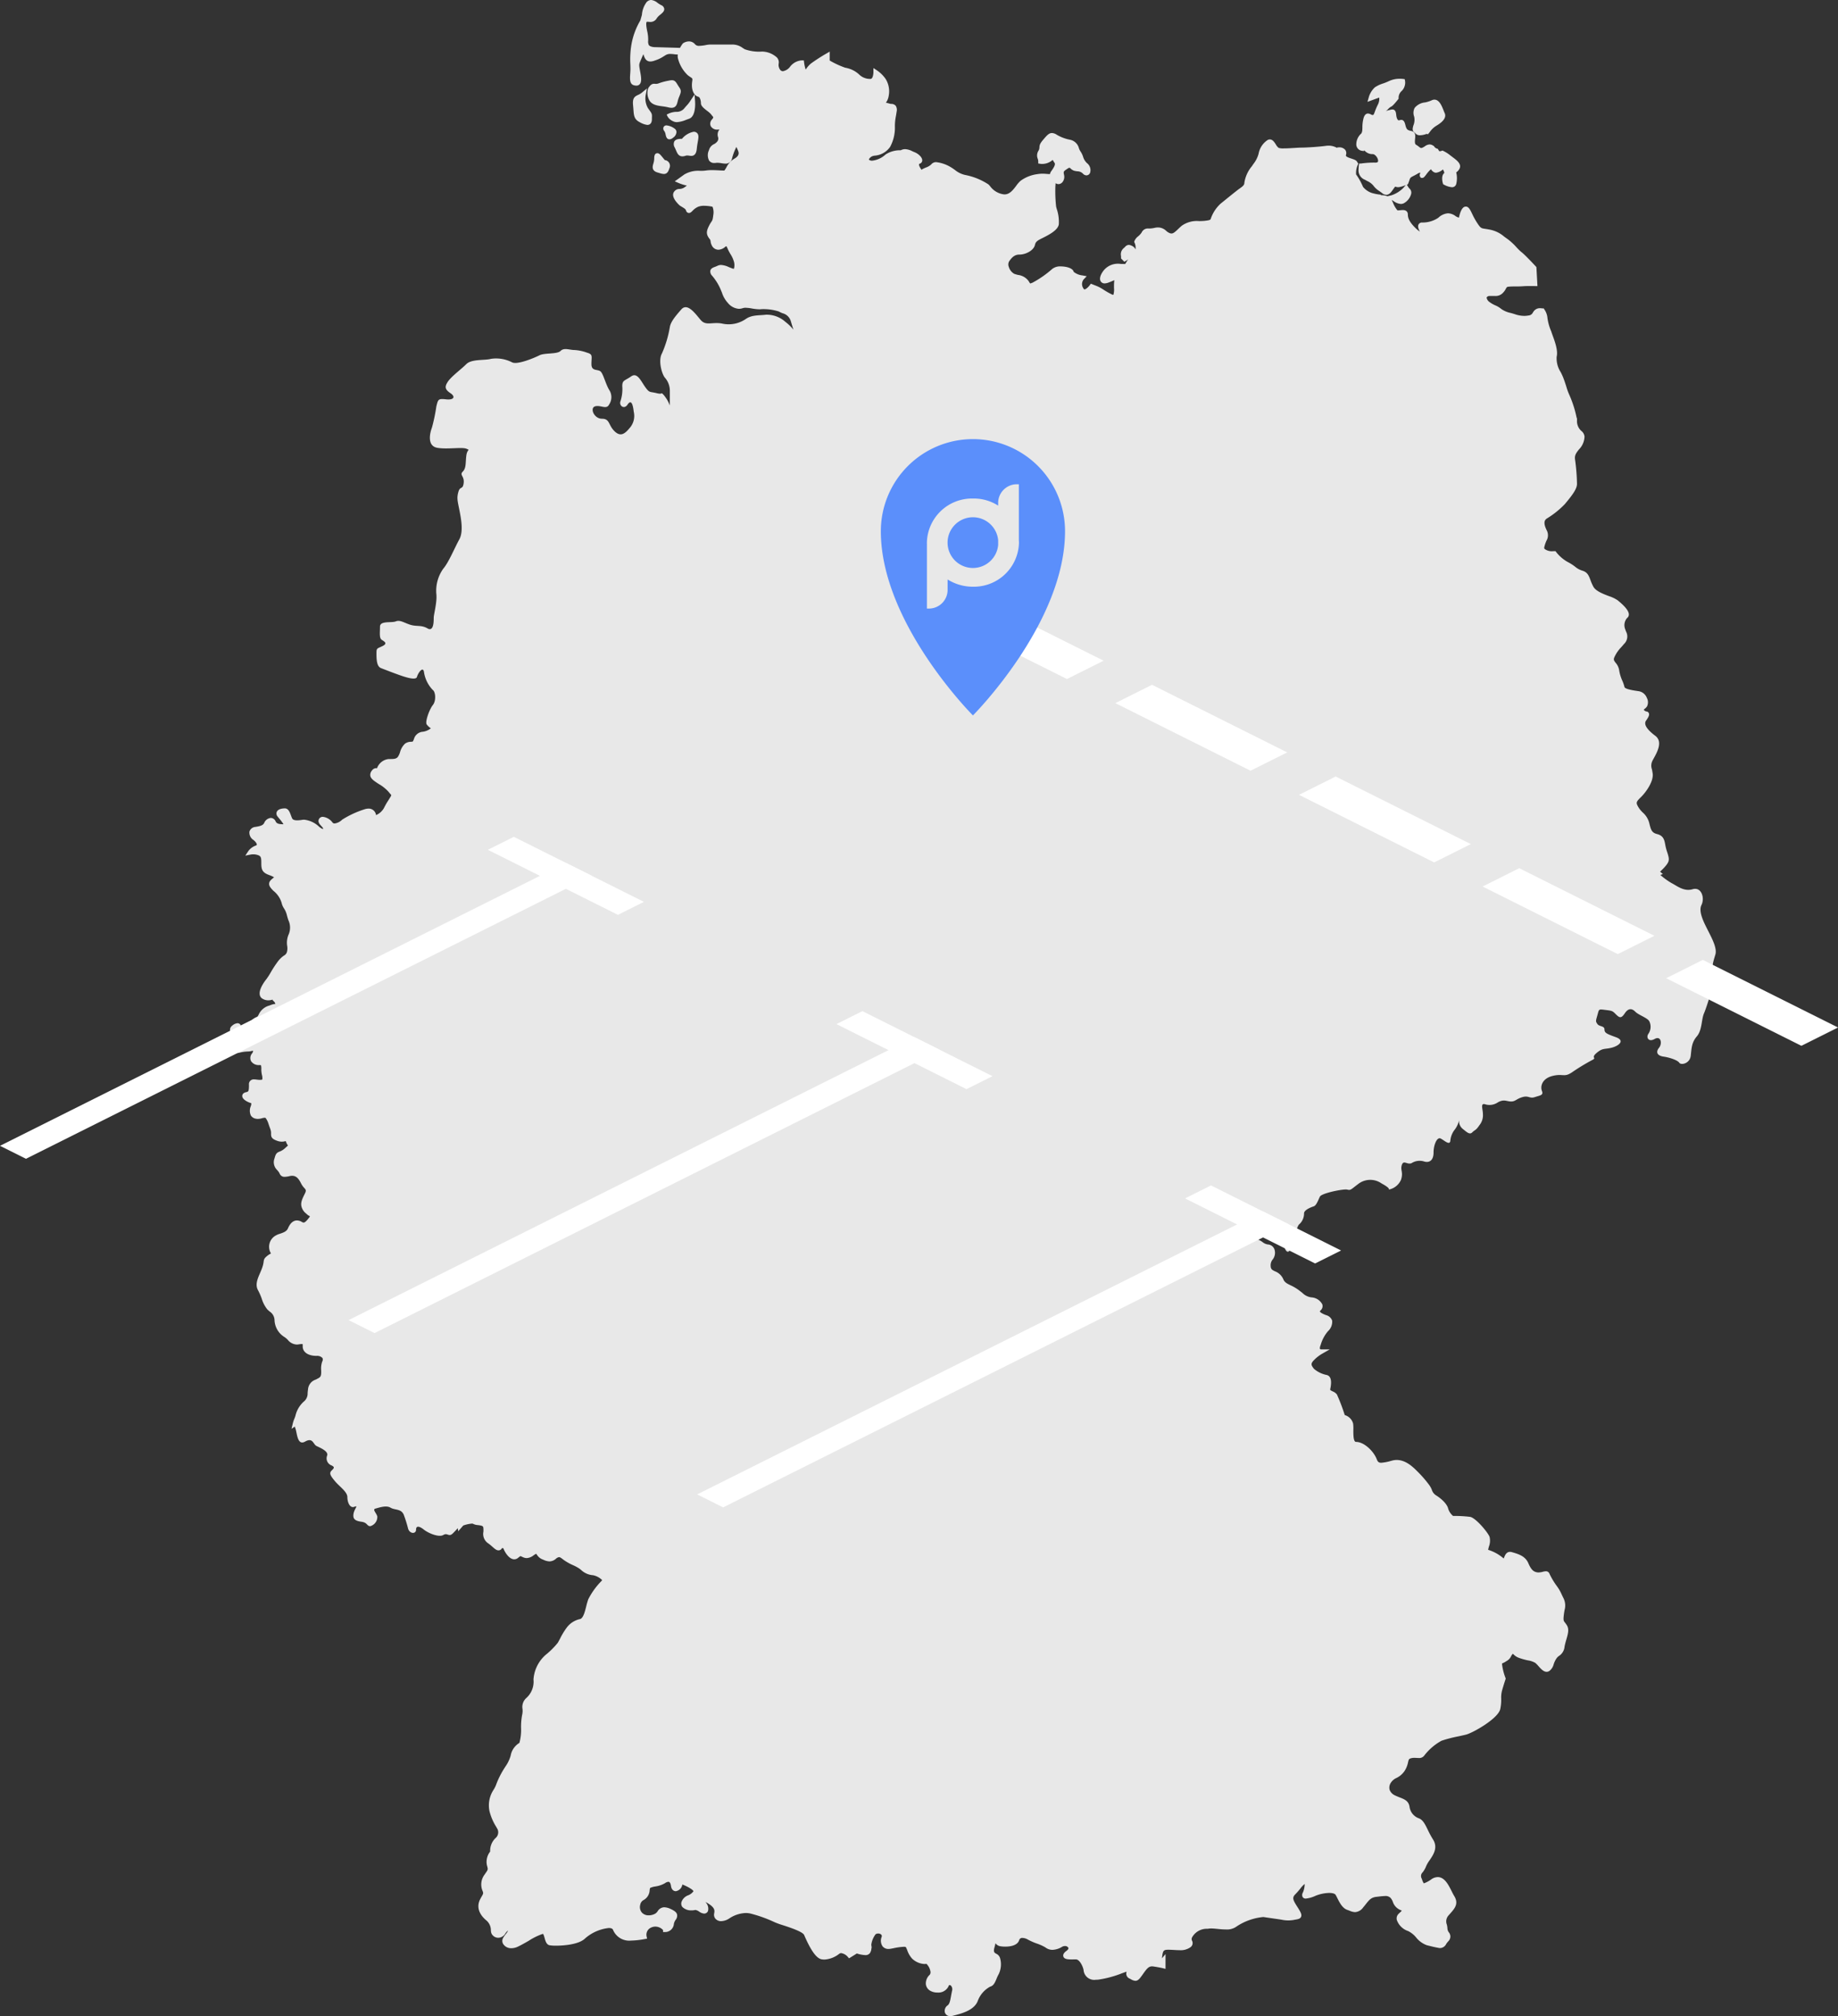 <svg xmlns="http://www.w3.org/2000/svg" width="348.321" height="382.066" viewBox="0 0 348.321 382.066">
  <rect x="0" y="0" width="348.321" height="382.066" fill="#333333" stroke="none"/>
  <g id="Gruppe_1511" data-name="Gruppe 1511" transform="translate(-939 -3914.246)">
    <g id="Gruppe_1101" data-name="Gruppe 1101" transform="translate(982.58 3914.246)">
      <path id="Pfad_311" data-name="Pfad 311" d="M328.1,103.624c-.375-.628-.582-.974-1.148-.974a3.63,3.63,0,0,0-.658.094,10.957,10.957,0,0,0-1.89.514,1.348,1.348,0,0,1-.451.083c-.067,0-.126-.006-.178-.01-.068,0-.129-.01-.188-.01-.469,0-.752.288-1.084.784l-.026.039-.018.044a2.845,2.845,0,0,0,.182,2.2c.464.926,1.51,1.071,2.521,1.211a10.6,10.6,0,0,1,1.11.194,2.531,2.531,0,0,0,.608.087c.859,0,1.027-.67,1.162-1.208a5.227,5.227,0,0,1,.255-.808c.445-1.042.448-1.272.026-1.9C328.263,103.876,328.188,103.766,328.1,103.624Z" transform="translate(-243.199 -87.449)" fill="#e8e8e8"/>
      <path id="Pfad_312" data-name="Pfad 312" d="M333.53,107.041l-.73,1.1a6,6,0,0,1-.7.935c-.129.141-.3.333-.608.7a1.871,1.871,0,0,1-1.457.563,3.83,3.83,0,0,0-1.4.325l-.4.2.2.4a2.258,2.258,0,0,0,1.036.867,1.585,1.585,0,0,0,.717.159,5.385,5.385,0,0,0,1.747-.441c.181-.066.365-.133.548-.2,1.271-.423,1.174-2.818,1.142-3.295Z" transform="translate(-245.479 -89.145)" fill="#e8e8e8"/>
      <path id="Pfad_313" data-name="Pfad 313" d="M558.964,114.894a.81.81,0,0,1,.167.152,1.057,1.057,0,0,0,.875.352,3.7,3.7,0,0,0,1.225-.26l.27.066.178-.22.157-.193a4.164,4.164,0,0,1,1.3-1.224c1.386-.829,1.894-1.643,1.507-2.419-.061-.123-.126-.292-.2-.481-.337-.851-.8-2.018-1.725-2.018a1.151,1.151,0,0,0-.514.128,6,6,0,0,1-1.256.4,2.873,2.873,0,0,0-1.981,1.048,2.07,2.07,0,0,0-.08,1.661,2.827,2.827,0,0,1-.166,1.683C558.538,114.227,558.53,114.574,558.964,114.894Z" transform="translate(-334.462 -89.766)" fill="#e8e8e8"/>
      <path id="Pfad_314" data-name="Pfad 314" d="M326.232,126.492c-.131-.156-.25-.3-.355-.431-.489-.6-.712-.872-1.056-.872-.6,0-.6.743-.6,1.061a3.256,3.256,0,0,1-.16.9c-.153.541-.384,1.359.819,1.7l.311.09a3.231,3.231,0,0,0,.865.185c.69,0,.9-.643,1.042-1.07a1.091,1.091,0,0,0-.865-1.564Z" transform="translate(-243.822 -96.155)" fill="#e8e8e8"/>
      <path id="Pfad_315" data-name="Pfad 315" d="M320.487,105.189l-.967.8a3.049,3.049,0,0,1-.733.439c-.649.3-1.064.6-.929,1.954.03.3.049.568.068.806.079,1.12.132,1.861,1.178,2.387a3.763,3.763,0,0,0,1.46.529c.26,0,.862-.106.862-1.095,0-.163,0-.289.008-.392.023-.62-.055-.727-.557-1.421l-.2-.282a3.687,3.687,0,0,1-.425-2.493Z" transform="translate(-241.465 -88.43)" fill="#e8e8e8"/>
      <path id="Pfad_316" data-name="Pfad 316" d="M330.855,122.088c.239.56.487,1.139,1.215,1.139a1.869,1.869,0,0,0,.587-.11,1.021,1.021,0,0,1,.331-.052,2.62,2.62,0,0,1,.381.037,2.617,2.617,0,0,0,.379.038c.911,0,1.008-.985,1.05-1.406.045-.452.115-.855.177-1.21.137-.78.227-1.3-.08-1.663a.873.873,0,0,0-.706-.29,3.819,3.819,0,0,0-2.206,1.337c-.593,0-1.172.049-1.446.491a1.216,1.216,0,0,0,.079,1.156C330.709,121.747,330.786,121.926,330.855,122.088Z" transform="translate(-246.324 -93.599)" fill="#e8e8e8"/>
      <path id="Pfad_317" data-name="Pfad 317" d="M329.7,117.852a.816.816,0,0,0-.345-.635,3.129,3.129,0,0,0-1.528-.615.6.6,0,0,0-.571.317.718.718,0,0,0,.152.774,1.787,1.787,0,0,1,.239.667c.072.328.193.88.731.88a1.077,1.077,0,0,0,.67-.3A1.39,1.39,0,0,0,329.7,117.852Z" transform="translate(-245.081 -92.838)" fill="#e8e8e8"/>
      <path id="Pfad_318" data-name="Pfad 318" d="M473.6,254.405c-.663-1.337-2-3.674-1.331-5.012s0-3.5-1.671-3-3.007-.67-4.009-1.169a13.506,13.506,0,0,1-2.115-1.539l.481-.161-.525-.466a9.767,9.767,0,0,0,1.184-1.24c.633-.837.59-1.182.065-2.747a8.921,8.921,0,0,1-.271-1.121c-.164-.875-.32-1.7-1.547-2.009-1.037-.26-1.176-.828-1.481-2.07l-.027-.107a3.947,3.947,0,0,0-1.2-1.9,5.068,5.068,0,0,1-.854-1.052c-.5-.875-.4-.978.595-1.967.932-.931,2.335-2.945,2.13-4.384-.042-.3-.094-.555-.141-.788a2.044,2.044,0,0,1,.1-1.622c.066-.137.157-.3.254-.473.651-1.185,1.744-3.168.279-4.261-1.639-1.232-2.225-2.2-1.737-2.886.531-.749.663-1.124.5-1.435a.526.526,0,0,0-.477-.284h-.014c-.154-.056-.394-.184-.45-.351l0-.012c.03-.027.076-.061.111-.09a2.113,2.113,0,0,0,.505-.511,1.779,1.779,0,0,0-.027-1.6,2.01,2.01,0,0,0-1.438-1.262c-.141-.024-.3-.048-.477-.074-.616-.09-2.251-.333-2.331-.742a6.911,6.911,0,0,0-.408-1.188,7.628,7.628,0,0,1-.592-1.951,2.809,2.809,0,0,0-.674-1.446c-.33-.429-.465-.608-.2-1.137a6.53,6.53,0,0,1,1.208-1.763c.168-.184.355-.393.57-.655a1.955,1.955,0,0,0,.39-2.374c-.043-.119-.094-.248-.139-.391a2.06,2.06,0,0,1,.343-2.172.811.811,0,0,0,.333-.654c.016-.819-1.165-1.933-2.16-2.724a6.6,6.6,0,0,0-1.623-.767c-1.1-.421-2.476-.945-2.938-1.775a8.859,8.859,0,0,1-.567-1.291c-.3-.792-.547-1.475-1.536-1.758a3.91,3.91,0,0,1-1.364-.749,8.61,8.61,0,0,0-1.4-.891,7.326,7.326,0,0,1-2.179-1.872l-.145-.192-.241.015c-.007,0-.084,0-.2,0a2.33,2.33,0,0,1-1.607-.417.406.406,0,0,1-.058-.38,6.4,6.4,0,0,1,.4-1.185,2,2,0,0,0,.064-1.95c-.747-1.5-.383-2,.017-2.265a16.74,16.74,0,0,0,3.441-2.766c.089-.111.194-.239.308-.377,1.032-1.255,1.959-2.459,1.959-3.411a38.468,38.468,0,0,0-.341-4.413c-.134-.81-.053-1.189.74-2.146a3.616,3.616,0,0,0,1.025-2.408,1.537,1.537,0,0,0-.591-1.064,2.478,2.478,0,0,1-.833-1.989v-.447h-.055a20.949,20.949,0,0,0-1.356-4.31,11.041,11.041,0,0,1-.608-1.65c-.221-.686-.45-1.4-.688-1.949-.107-.252-.239-.516-.373-.791a4.79,4.79,0,0,1-.774-2.932c.292-1.156-.344-2.891-.765-4.04-.109-.3-.2-.553-.236-.686l-.009-.037-.016-.034a9.652,9.652,0,0,1-.716-2.525,3.322,3.322,0,0,0-.579-1.624l-.132-.214h-.281l-.012,0a2.264,2.264,0,0,0-.4-.039,1.437,1.437,0,0,0-1.25.659l-.1.145a.992.992,0,0,1-.87.581,4.014,4.014,0,0,1-.775.075,5.567,5.567,0,0,1-1.75-.312c-.266-.088-.538-.166-.808-.241a4.76,4.76,0,0,1-1.793-.756,4.69,4.69,0,0,0-1.162-.7,5.266,5.266,0,0,1-1.111-.649,1.21,1.21,0,0,1-.511-.854c.019-.018.037-.033.056-.049.239-.212.247-.22.926-.22l.331,0,.246,0a1.852,1.852,0,0,0,1.578-.636,2.753,2.753,0,0,0,.5-.706c.169-.311.209-.383.56-.414.439-.041.829-.041,1.243-.041s.9,0,1.5-.044c.331-.023.781-.036,1.342-.036.3,0,.6,0,.872.008l.481.009-.025-.481L441,128.657l-.009-.161-.11-.12c-.082-.089-2.041-2.206-2.733-2.724a9.526,9.526,0,0,1-.929-.905,11.4,11.4,0,0,0-1.761-1.614c-.229-.152-.431-.306-.627-.454a5.808,5.808,0,0,0-2.706-1.284c-.34-.068-.612-.109-.838-.143-.808-.122-.856-.128-1.552-1.168a13.747,13.747,0,0,1-.915-1.669c-.4-.832-.67-1.382-1.213-1.383a.693.693,0,0,0-.219.037c-.56.186-.892,1.164-1.079,2.054a1.948,1.948,0,0,1-.7-.332,2.467,2.467,0,0,0-1.378-.487,2.988,2.988,0,0,0-1.829.846,5.3,5.3,0,0,1-3.053.9.735.735,0,0,0-.673.334c-.233.38-.04.865.22,1.386a5.706,5.706,0,0,1-.9-.753c-1.2-1.2-1.369-1.922-1.369-2.522,0-.189-.069-.807-.959-.807-.15,0-.318.016-.485.033-.136.014-.271.028-.393.028a.478.478,0,0,1-.141-.013,5,5,0,0,1-.84-1.443c-.085-.188-.165-.361-.237-.5l-.011-.02c.125.068.248.146.373.224a2.647,2.647,0,0,0,1.359.536,1.287,1.287,0,0,0,.582-.138,2.856,2.856,0,0,0,1.387-1.8,1.04,1.04,0,0,0-.268-.925,1.907,1.907,0,0,1-.286-.339l-.272-.447.029-.012.179-.075.069-.181.028-.077.02-.057c.073-.184.124-.338.168-.472.134-.408.158-.482.781-.794.316-.157.536-.283.708-.382a1.247,1.247,0,0,1,.578-.233c-.028.08-.057.171-.082.273a.614.614,0,0,0,.068.547l.134.171.231.006c.274,0,.405-.171.753-.627a5.792,5.792,0,0,1,.852-.969.438.438,0,0,1,.058-.04c.023.028.048.063.069.09a1.3,1.3,0,0,0,.632.52.837.837,0,0,0,.266.042,2.357,2.357,0,0,0,1.29-.62,2.068,2.068,0,0,1,.282.658c-.661.517-.359,1.716-.288,1.957l.05.177.161.091a3.789,3.789,0,0,0,1.483.482.8.8,0,0,0,.839-.6,4.617,4.617,0,0,0,0-2.212l0,0a1.8,1.8,0,0,0,.625-.7c.44-.88-.5-1.58-1.328-2.2-.157-.118-.315-.236-.463-.354a6.719,6.719,0,0,0-1.268-.8l-.164-.08-.172.058a1.164,1.164,0,0,1-.349.073c-.076,0-.1,0-.28-.3l-.1-.158-.18-.047a1,1,0,0,1-.507-.412l-.06-.079-.087-.047c-.053-.029-.088-.047-.128-.072a1.157,1.157,0,0,0-.589-.171,1.626,1.626,0,0,0-.906.357,2.562,2.562,0,0,1-.5.274.508.508,0,0,1-.178.039c-.124,0-.242-.087-.455-.253a4.006,4.006,0,0,0-.489-.339c-.293-.166-.286-.522-.2-1.353l0-.048c.088-.88-.26-1.134-.81-1.245a2.138,2.138,0,0,1-.247-.061c-.379-.128-.589-.2-.791-1.019-.114-.452-.255-1.01-.792-1.01a.971.971,0,0,0-.278.049.681.681,0,0,1-.2.037c-.18,0-.407-.355-.472-1.014-.043-.416-.107-1.043-.733-1.043a1.846,1.846,0,0,0-.459.083c-.078.02-.169.043-.272.068a1.479,1.479,0,0,0-.536.2,5.339,5.339,0,0,0,.478-.439,2.124,2.124,0,0,1,.491-.413c.133-.055.4-.164,1.38-1.411l.1-.124,0-.159a1.724,1.724,0,0,1,.6-1.327,2.229,2.229,0,0,0,.621-1.909l-.064-.316-.32-.04a5.247,5.247,0,0,0-.59-.03,4.632,4.632,0,0,0-2,.406,10.878,10.878,0,0,1-1.2.488,5.824,5.824,0,0,0-1.54.725,4.047,4.047,0,0,0-1.164,1.907l-.243.846.826-.3,1.4-.511a2.347,2.347,0,0,1-.284,1.39,12.184,12.184,0,0,0-.525,1.229l-.193.512-.124.138a.1.1,0,0,1-.093.043.905.905,0,0,1-.371-.126,1.187,1.187,0,0,0-.531-.162c-.6,0-.785.666-.866.951a6.735,6.735,0,0,0-.2,1.7l0,.066-.014.261a1.637,1.637,0,0,1-.172.783,2.76,2.76,0,0,0-.966,1.989,1.233,1.233,0,0,0,1.04,1.311l.4.054.029-.125.06.019c.011.007.071.064.115.1a1.961,1.961,0,0,0,1.474.584c.433,0,1.008.719,1.008,1.26,0,.131,0,.35-.509.35a16.969,16.969,0,0,0-2.713.166h-.368l-.071.409c-.034.374-.051.687-.051.957a1.9,1.9,0,0,0,1.253,1.729l.142.081.288.161a3.142,3.142,0,0,1,1.154.878,3.952,3.952,0,0,0,1.095,1c.171.12.362.254.585.427a1.2,1.2,0,0,0,.741.29c.578,0,.93-.5,1.272-.986.088-.126.18-.257.28-.386a2.35,2.35,0,0,1,.157-.185,1.29,1.29,0,0,0,.532.116,1.509,1.509,0,0,0,.182-.012,5.729,5.729,0,0,0,1.277-.392l-.272.315-.079.094-.067.082a5.654,5.654,0,0,1-2.274,1.442l-.767.188a3.507,3.507,0,0,0-1.272-.2v-.1a7.353,7.353,0,0,1-1.3-.219,3.584,3.584,0,0,1-2.07-1.261,12.209,12.209,0,0,0-1.312-2.354,3.784,3.784,0,0,1,.33-1.846l.081-.24-.163-.193c-.136-.4-.6-.549-1.127-.721-.868-.28-1.113-.439-1.043-.682a1.058,1.058,0,0,0-.132-.973,1.476,1.476,0,0,0-1.243-.476h-.223l-.071.093-.433-.19a3.149,3.149,0,0,0-1.2-.225,3.767,3.767,0,0,0-.533.039c-1.164.166-3.626.33-4.614.33-.306,0-.753.029-1.27.061-.648.04-1.382.087-1.995.087a2.923,2.923,0,0,1-1.046-.1,2.131,2.131,0,0,1-.531-.652c-.284-.443-.606-.946-1.145-.946a.863.863,0,0,0-.391.1,3.942,3.942,0,0,0-1.732,2.616,5.365,5.365,0,0,1-.956,1.9c-.1.143-.207.3-.325.474a6.392,6.392,0,0,0-1.408,3.09c0,.46-.295.692-.86,1.094-.1.071-.2.142-.3.217-.49.37-1.6,1.264-2.484,1.982l-.867.7a6.925,6.925,0,0,0-1.812,2.713l-.02.061c-.094.293-.112.346-1.114.47-.345.042-.717.05-1.112.059a4.95,4.95,0,0,0-3.3.878c-.265.227-.5.444-.7.643-.576.545-.894.827-1.248.827a.9.9,0,0,1-.287-.052,2.215,2.215,0,0,1-.713-.444,2.259,2.259,0,0,0-1.545-.647,3,3,0,0,0-.652.077,5.059,5.059,0,0,1-1.133.127,1.275,1.275,0,0,0-1.323.749,3.38,3.38,0,0,1-.66.724,2.159,2.159,0,0,0-.705.893l-.05.16.067.154a2.343,2.343,0,0,1,.183,1.283,1.327,1.327,0,0,0-.755-.714,1.155,1.155,0,0,0-.521-.146.962.962,0,0,0-.7.372c-.071.069-.156.154-.268.249a1.506,1.506,0,0,0-.508,1.444c.007.1.013.207.013.319v.185l.13.131.25.25.244.245.3-.173c.043-.026.222-.131.45-.283a2.784,2.784,0,0,0-.308.419l-.079.131a3.271,3.271,0,0,1-.212.33.063.063,0,0,0-.017,0h-.088c-.063,0-.136,0-.223-.006-.134,0-.3-.009-.5-.009a3.488,3.488,0,0,0-3.182,1.164c-.5.605-.943,1.464-.665,2.057a.836.836,0,0,0,.8.467,2.032,2.032,0,0,0,.7-.149,9.953,9.953,0,0,0,.959-.393.61.61,0,0,1,.164-.052V131a9.337,9.337,0,0,0-.06,1.022c0,.136,0,.274,0,.409a3.48,3.48,0,0,1-.119,1.329,1.093,1.093,0,0,1-.4-.137,15.4,15.4,0,0,1-1.466-.84,7.352,7.352,0,0,0-1.242-.678l-.837-.333-.322-.129-.205.281c-.247.336-.731.8-1,.8-.078,0-.158-.08-.237-.239a1.413,1.413,0,0,1,.085-1.657l.571-.6-.812-.153a3.171,3.171,0,0,1-1.648-.67c-.2-.819-1.684-1.036-2.438-1.036a2.412,2.412,0,0,0-1.652.493,19.451,19.451,0,0,1-3.689,2.574,4.125,4.125,0,0,1-.469.171,3.861,3.861,0,0,1-.3-.458,2.9,2.9,0,0,0-2-1.164,5.945,5.945,0,0,1-.738-.217,2.254,2.254,0,0,1-1.024-1.323,1.215,1.215,0,0,1,.059-1.019c.625-.937,1.178-1.3,1.969-1.3,1.213,0,2.729-.8,2.94-1.864.12-.588.558-.835,1.261-1.188l.174-.086c1.5-.741,2.909-1.565,3.079-2.58a7.693,7.693,0,0,0-.4-2.96c-.042-.15-.078-.284-.106-.395a26.907,26.907,0,0,1-.153-3.568c0-.169.015-.36.029-.557.009-.11.017-.221.023-.332a.928.928,0,0,0,.54.177,1,1,0,0,0,.776-.395,1.6,1.6,0,0,0,.293-1.315c-.14-.69-.14-.69.64-1.209a.847.847,0,0,1,.394-.182c.04,0,.1.056.207.15a1.612,1.612,0,0,0,.712.427,4.634,4.634,0,0,0,.582.1,1.457,1.457,0,0,1,1.048.452.93.93,0,0,0,.658.315.752.752,0,0,0,.7-.544,1.687,1.687,0,0,0-.594-1.772,2.623,2.623,0,0,1-.754-1.237,3.989,3.989,0,0,0-.507-1.021,2.388,2.388,0,0,1-.276-.578,2.179,2.179,0,0,0-1.64-1.59,7.84,7.84,0,0,1-2.552-.952,1.8,1.8,0,0,0-.917-.329c-.582,0-.962.448-1.655,1.259-.642.748-.7,1.062-.719,1.456a1.293,1.293,0,0,1-.177.634,1.65,1.65,0,0,0-.151,1.512,1.386,1.386,0,0,1,.1.527v.379l.374.063a2.345,2.345,0,0,0,.363.024,2.938,2.938,0,0,0,1.824-.617c.082-.066.145-.112.193-.144l.013.026a3.8,3.8,0,0,0,.327.538c.244.326-.263,1.052-.535,1.442-.056.078-.106.15-.148.215a1.062,1.062,0,0,0-.18.465c-.247,0-.468-.02-.684-.036-.24-.019-.475-.037-.735-.037a5.71,5.71,0,0,0-.939.079,6.922,6.922,0,0,0-3.214,1.262,5.346,5.346,0,0,0-.829.948c-.579.767-1.235,1.634-2.2,1.634-.051,0-.1,0-.156-.007a3.828,3.828,0,0,1-2.6-1.552c-.11-.125-.207-.236-.295-.323a12.239,12.239,0,0,0-4.424-1.8,4.622,4.622,0,0,1-1.964-.968c-.231-.163-.47-.332-.709-.476a6.856,6.856,0,0,0-2.766-.98,1.16,1.16,0,0,0-1,.43,2.757,2.757,0,0,1-1,.582,5.575,5.575,0,0,0-.852.427c-.027-.052-.059-.1-.092-.156-.429-.643-.365-.883-.356-.908s.018-.052.124-.087a.665.665,0,0,0,.479-.624c.017-.594-.742-1.269-1.455-1.554-.145-.057-.287-.122-.423-.184a3.3,3.3,0,0,0-1.356-.392,1.786,1.786,0,0,0-.845.212,4.942,4.942,0,0,0-2.869.795,4.475,4.475,0,0,1-2.55,1.176.97.97,0,0,1-.441-.088c-.054-.027-.177-.1-.17-.158a1.262,1.262,0,0,1,.892-.672l.2-.038a3.891,3.891,0,0,0,2.941-1.681,7.678,7.678,0,0,0,.894-3.9,9.641,9.641,0,0,1,.191-1.905c.044-.256.091-.536.141-.868a1.448,1.448,0,0,0-.179-1.1,1.1,1.1,0,0,0-.841-.349,1.286,1.286,0,0,1-.281-.041c-.2-.066-.474-.132-.732-.189a2.959,2.959,0,0,0,.53-1.324,4.434,4.434,0,0,0-.558-3.133,6.142,6.142,0,0,0-1.641-1.645l-.7-.464v.837c0,.012-.038,1.222-.553,1.222a2.937,2.937,0,0,1-2.189-.871,5.112,5.112,0,0,0-2.536-1.239l-.16-.045a16.968,16.968,0,0,1-2.85-1.331V87.664l-.673.393a32.929,32.929,0,0,0-2.894,1.874,4.9,4.9,0,0,0-.908,1.034c-.025.033-.05.069-.075.1a7.155,7.155,0,0,1-.3-1.347l-.05-.393h-.4a3.046,3.046,0,0,0-2.181,1.164,2.124,2.124,0,0,1-1.389.886.646.646,0,0,1-.566-.346,1.52,1.52,0,0,1-.233-1.08,1.35,1.35,0,0,0-.323-1.161,4.279,4.279,0,0,0-2.819-1.133,8.12,8.12,0,0,1-3.279-.436c-.131-.08-.251-.155-.363-.224a3.268,3.268,0,0,0-2.035-.673h-4.176a5.144,5.144,0,0,0-.8.1,7.163,7.163,0,0,1-1.213.148.986.986,0,0,1-.8-.252,1.5,1.5,0,0,0-1.2-.589,2.116,2.116,0,0,0-1.075.328l-.06.04-.045.058a6.179,6.179,0,0,0-.512.8l-4.8-.14c-.3,0-.959-.106-1.115-.419a1.43,1.43,0,0,1-.119-.74A6.968,6.968,0,0,0,272.522,84c-.412-1.835-.136-1.98-.133-1.982a.43.43,0,0,1,.123-.015,2.172,2.172,0,0,1,.233.017c.112.01.225.021.339.021a1.338,1.338,0,0,0,1.218-.718,3.11,3.11,0,0,1,.668-.671c.4-.336.783-.652.732-1.11a.92.92,0,0,0-.58-.69,5.429,5.429,0,0,1-.686-.429,2.274,2.274,0,0,0-1.222-.544,1.208,1.208,0,0,0-1,.627,4.491,4.491,0,0,0-.738,2.185l-.3,1.063a13.56,13.56,0,0,0-1.693,4.6,16.935,16.935,0,0,0-.2,3.732c.01.3.018.589.018.857,0,.286-.021.59-.042.886-.071.986-.142,2,.717,2.217a1.713,1.713,0,0,0,.438.064.829.829,0,0,0,.667-.292c.292-.351.323-.945.109-2.12l-.039-.212c-.252-1.379-.252-1.379.094-2.172l.085-.2.049-.115c.121-.28.259-.6.376-.84.017.046.032.093.047.139.174.522.415,1.237,1.276,1.237a2.408,2.408,0,0,0,.835-.18,6.614,6.614,0,0,0,1.642-.767c.112-.072.248-.159.435-.273a1.688,1.688,0,0,1,.893-.209,6.49,6.49,0,0,1,.735.058,5.6,5.6,0,0,0,.646.052h.018a1.866,1.866,0,0,0,.057.862,6.6,6.6,0,0,0,1.815,3.047c.207.165.385.282.535.38.393.258.393.258.306.878-.2,1.445.277,2.61,1.167,2.834.338.083.495.787.495,1.237,0,.512.555.948,1.2,1.451a4.678,4.678,0,0,1,.718.632,3.222,3.222,0,0,0,.246.317c.228.268.241.285-.058.66a1.145,1.145,0,0,0-.248,1.262,1.361,1.361,0,0,0,1.277.667,2.118,2.118,0,0,0,.383-.036c-.024.036-.053.076-.085.12a1.527,1.527,0,0,0-.2,1.3.9.9,0,0,1-.125.86,1.892,1.892,0,0,1-.636.514,1.745,1.745,0,0,0-.943,1.126,2.209,2.209,0,0,0,.023,1.985,1.151,1.151,0,0,0,.994.458,2.12,2.12,0,0,0,.306-.023,1.887,1.887,0,0,1,.275-.018,5.133,5.133,0,0,1,.778.081,4.675,4.675,0,0,0,.726.078,1.207,1.207,0,0,0,1.262-.962,10.519,10.519,0,0,1,.823-2.189,6.451,6.451,0,0,1,.333.732c.16.4.231.922-.649,1.45a3.834,3.834,0,0,0-1.566,1.673l-.09.151a3.523,3.523,0,0,1-.309.466l-.076,0c-.066,0-.142-.009-.233-.009-.125,0-.325-.012-.57-.025-.414-.023-.928-.05-1.447-.05a7.582,7.582,0,0,0-1.231.081,7.05,7.05,0,0,1-.987.052,5.174,5.174,0,0,0-3.039.69l-1.167.838-.645.462.729.312a8.24,8.24,0,0,0,1.57.493c-.09.069-.2.145-.32.234a1.751,1.751,0,0,1-1.059.4,1.226,1.226,0,0,0-1.041.529c-.71.952.762,2.339,1.063,2.607l.031.027.034.021.2.12c.682.409.848.517.943.807a.569.569,0,0,0,.546.444c.265,0,.438-.173.659-.393a3.323,3.323,0,0,1,1.07-.781,3.009,3.009,0,0,1,1.164-.187,8.184,8.184,0,0,1,1.561.174,2.8,2.8,0,0,1,.157,1.556c-.1.918-.183,1.035-.376,1.32a5.463,5.463,0,0,0-.414.7c-.535,1.07-.609,1.6.042,2.473a.821.821,0,0,1,.233.509,1.978,1.978,0,0,0,.226.759,1.393,1.393,0,0,0,1.25.838,2.062,2.062,0,0,0,1.266-.522.6.6,0,0,1,.252-.149,3.3,3.3,0,0,1,.25.5c.048.111.1.224.155.333.114.228.247.458.38.686a5.16,5.16,0,0,1,.587,1.227,2.458,2.458,0,0,1,.061,1.512c-.007.009-.013.017-.058.017a.732.732,0,0,1-.248-.057c-.246-.091-.462-.177-.656-.255a4.137,4.137,0,0,0-1.461-.408,1.638,1.638,0,0,0-.746.182,3.747,3.747,0,0,1-.406.167c-.365.135-.778.288-.894.7a1.134,1.134,0,0,0,.319.98,10.092,10.092,0,0,1,1.607,2.565c.1.244.193.465.276.669a5.277,5.277,0,0,0,1.155,1.978,2.94,2.94,0,0,0,2.043,1.07,2.412,2.412,0,0,0,.754-.128,1.691,1.691,0,0,1,.533-.071,7.564,7.564,0,0,1,1.187.136,8.88,8.88,0,0,0,1.4.153,3.454,3.454,0,0,0,.442-.027,9.589,9.589,0,0,1,3.244.437,5.46,5.46,0,0,0,.724.339,2.191,2.191,0,0,1,1.583,1.574c.182.609.339,1.115.469,1.529a9.292,9.292,0,0,0-1.542-1.49,5.269,5.269,0,0,0-3.675-1.335c-1.337.168-2.673,0-3.839.835a5.728,5.728,0,0,1-4.506.835c-1.839-.334-3.007.5-4.009-.67s-2.5-3.338-3.673-2-2,2.338-2.172,3.341a21.032,21.032,0,0,1-1.5,5.008c-.667,1.167-.167,3.507.5,4.509a3.781,3.781,0,0,1,1,2.672v2.671a6.9,6.9,0,0,0-1.168-2c-.667-.667,0,0-1.336-.334s-1.335,0-2.168-1.167-1.5-2.839-2.672-2.005-1.671.668-1.671,1.839a7.376,7.376,0,0,1-.334,2.837c-.336.835.665,1.671,1.335.668s1-.168,1.172,1.336a3.469,3.469,0,0,1-.839,3.172c-.833,1-1.668,1.671-2.836.5s-.837-2.332-2.34-2.332-2.338-2.008-1.333-2.34,2.168.67,2.667-.333a2.505,2.505,0,0,0,0-2.838c-.665-1.171-1-2.674-1.5-3.339s-1.836,0-1.836-1.5.331-1.835-.836-2.172a8.267,8.267,0,0,0-2.338-.5c-1,0-2-.5-2.671.168s-3.007.331-4.008.833-4.172,1.836-5.175,1.337a6.619,6.619,0,0,0-4.008-.669c-1.169.333-3.672,0-4.673,1s-2.842,2.337-3.508,3.339-.5,1.5.5,2.169.669,1.336-.833,1.169-1.5,0-1.839,1.336a33.145,33.145,0,0,1-.833,4.007c-.5,1.338-.834,3.507,1,3.838s4.674-.166,5.51.172.164,0,0,1.332,0,2.337-.67,3.007.335.835.169,2.171-.671.5-1,1.669-.165,1.669.167,3.339.835,4.174,0,5.678-2,4.34-3.007,5.508a7.174,7.174,0,0,0-1.336,4.843c.169,1.5-.5,3.841-.5,4.509s0,2.674-1.166,2-2.006-.331-3.173-.664-2-1.005-2.836-.672-3.008-.166-3.008,1-.166,2.171.335,2.5,1.166.669.166,1.17-1.168.334-1.168,1.334,0,2.505.833,2.841,3.007,1.166,4.009,1.5,2.671.833,2.837.167,1.169-2.17,1.337-.834a6.223,6.223,0,0,0,1.67,3.336c.5.334.665,2.008,0,2.841s-1.5,3.173-1.17,3.672a3.379,3.379,0,0,0,.788.745h0a3.131,3.131,0,0,1-1.517.647,1.879,1.879,0,0,0-1.687,1.392c-.046.115-.094.235-.153.355s-.076.132-.412.153a1.931,1.931,0,0,0-1.124.355,3.448,3.448,0,0,0-.943,1.617,3.24,3.24,0,0,1-.44.929c-.355.355-.666.369-1.691.369a2.61,2.61,0,0,0-2.232,1.751.811.811,0,0,0-.2-.024,1,1,0,0,0-.767.458,1.25,1.25,0,0,0-.306.972c.088.524.574.886,1.248,1.34l.346.228a7.56,7.56,0,0,1,1.885,1.506c.114.152.22.271.311.375a1.344,1.344,0,0,1,.182.227,1.067,1.067,0,0,1-.185.4c-.16.266-.286.465-.4.644a13.04,13.04,0,0,0-.787,1.385,3.133,3.133,0,0,1-1.514,1.363,1.4,1.4,0,0,0-1.41-1.235,2.587,2.587,0,0,0-.822.152,18.069,18.069,0,0,0-4.182,1.945,2.5,2.5,0,0,1-1.429.724.479.479,0,0,1-.408-.186,2.638,2.638,0,0,0-1.811-1.073.8.8,0,0,0-.8.54c-.162.491.189.872.473,1.178.16.174.38.411.35.528a.567.567,0,0,1-.023.076,2.522,2.522,0,0,1-.766-.484,4.816,4.816,0,0,0-2.8-1.293,2.351,2.351,0,0,0-.39.032,5.665,5.665,0,0,1-.906.088c-.522,0-.844-.116-.959-.345-.086-.174-.165-.387-.242-.594-.23-.622-.492-1.327-1.158-1.327-.282,0-1.223.044-1.51.621a.853.853,0,0,0,.149.932c.093.123.218.277.357.443a8.371,8.371,0,0,1,.756,1.013c-1.112-.009-1.328-.2-1.521-.587a1,1,0,0,0-.894-.613,1.515,1.515,0,0,0-1.246.945c-.227.454-.679.6-1.677.76a1.268,1.268,0,0,0-1.115.865,1.623,1.623,0,0,0,.743,1.6c.512.408.667.765.646.905-.01.074-.114.13-.2.164a3.037,3.037,0,0,0-1.377,1l-.6.9,1.062-.209a2.61,2.61,0,0,1,.433-.033,2.708,2.708,0,0,1,.985.176c.526.212.552.551.552,1.587,0,1.066.191,1.649,1.284,2.086l.278.108a4.768,4.768,0,0,1,.854.393.74.74,0,0,1-.079.069c-.465.374-.83.668-.856,1.132-.025.441.269.822.818,1.371a4.563,4.563,0,0,1,1.549,2.274,3.032,3.032,0,0,0,.449,1.05,4.115,4.115,0,0,1,.557,1.309c.075.3.166.592.256.879a3.333,3.333,0,0,1,.112,2.651,3.936,3.936,0,0,0-.316,2.284,2.761,2.761,0,0,1-.042,1.118,1.107,1.107,0,0,1-.546.683,4.943,4.943,0,0,0-1.221,1.192,20.723,20.723,0,0,0-1.3,1.993,11.948,11.948,0,0,1-.866,1.337c-.238.3-1.421,1.834-1.229,2.91a1.078,1.078,0,0,0,.512.756,2.131,2.131,0,0,0,1.105.311,2.649,2.649,0,0,0,.891-.167l-.115.082.37.374a.866.866,0,0,1,.191.4,2.93,2.93,0,0,0-.875.2l-.242.095a3.114,3.114,0,0,0-1.993,1.624c-.233.464-.28.484-.439.551a2.944,2.944,0,0,0-.776.47,5.138,5.138,0,0,0-1.315,1.892c-.091.195-.174.366-.247.488a1,1,0,0,1-.551-.7c0-.9-.561-.972-.734-.972a1.732,1.732,0,0,0-.982.447c-.66.492-.422,1.152-.249,1.634a3.044,3.044,0,0,1,.236,1.061c0,.245-.025.5-.048.741a1.9,1.9,0,0,0,.214,1.483.923.923,0,0,0,.717.286,2.116,2.116,0,0,0,.507-.07,7.294,7.294,0,0,1,1.556-.224,3.025,3.025,0,0,0,.818-.118.325.325,0,0,1,.109-.018.176.176,0,0,1,.087.017.948.948,0,0,1-.211.494,1.34,1.34,0,0,0-.19,1.442,1.72,1.72,0,0,0,1.563.757c.267,0,.327.04.329.043a2.941,2.941,0,0,1,.058.844,5.417,5.417,0,0,0,.125,1,1.977,1.977,0,0,1,.063.839.265.265,0,0,1-.147.054,1.758,1.758,0,0,1-.3.024,4.668,4.668,0,0,1-.587-.05,4.1,4.1,0,0,0-.517-.044.9.9,0,0,0-.974,1.012c0,1.134-.063,1.318-.481,1.4-.594.117-.757.419-.787.651-.072.525.511.935,1.014,1.186a3.662,3.662,0,0,0,.446.184,1.44,1.44,0,0,1,.252.107,1.671,1.671,0,0,1-.093.523,2.189,2.189,0,0,0,.008,1.787,1.406,1.406,0,0,0,1,.611,1.712,1.712,0,0,0,.327.031,3.173,3.173,0,0,0,.827-.139A2.19,2.19,0,0,1,200,289.7c.09,0,.153.011.243.16a3.556,3.556,0,0,1,.46.979c.07.208.164.491.335.95a2.266,2.266,0,0,1,.156.945c-.007.638.144.963,1.11,1.32a2.582,2.582,0,0,0,.926.18,2.758,2.758,0,0,0,.64-.083c.036-.007.076-.016.11-.021a1.25,1.25,0,0,1,.06.15,2.1,2.1,0,0,0,.364.674c-.144.144-.4.367-.567.515a3.028,3.028,0,0,1-1.037.646c-.519.2-.727.405-.941,1.255a2.036,2.036,0,0,0,.485,2.233c.083.1.171.2.26.314a2.4,2.4,0,0,1,.209.346.962.962,0,0,0,.956.632,4.662,4.662,0,0,0,.961-.141,2.141,2.141,0,0,1,.465-.055c.8,0,1.249.567,1.708,1.486a3.6,3.6,0,0,0,.574.81c.331.376.42.476.1,1.127-.652,1.3-.962,2.027-.318,3.1a1.988,1.988,0,0,0,.266.339l0,.021.2.173h0l.57.5.012-.054a.987.987,0,0,1,.244.223,1.359,1.359,0,0,1-.085.129l-.048.06c-.4.507-.754.945-1.057.945a.646.646,0,0,1-.32-.109,1.82,1.82,0,0,0-.933-.287c-.709,0-1.284.5-1.712,1.5-.25.585-.855.794-1.5,1.015a3.732,3.732,0,0,0-1.032.473,2.443,2.443,0,0,0-.8,3.061c.025.05.069.138.11.223a2.815,2.815,0,0,0-.655.4c-.574.457-.667.644-.732,1.149a5.03,5.03,0,0,1-.247,1.059c-.126.381-.291.759-.45,1.123-.468,1.08-.951,2.2-.351,3.249a11.7,11.7,0,0,1,.69,1.577,6.006,6.006,0,0,0,1.052,2.025c.159.158.317.293.471.419a2.024,2.024,0,0,1,.9,1.651,3.933,3.933,0,0,0,1.885,3.173,3.351,3.351,0,0,1,.633.539,2.3,2.3,0,0,0,1.685.879,2.118,2.118,0,0,0,.31-.022,5.93,5.93,0,0,1,.724-.079c.033,0,.056,0,.074,0a2.235,2.235,0,0,1,.03.465c0,1.083,1.028,1.783,2.619,1.783a1.379,1.379,0,0,1,1.116.4.682.682,0,0,1-.026.649,3.928,3.928,0,0,0-.211,1.681c.02.776.01,1.193-.436,1.448-.22.126-.416.228-.59.317a2.111,2.111,0,0,0-1.467,1.844c-.037.263-.058.495-.077.7a1.955,1.955,0,0,1-.632,1.547,5.154,5.154,0,0,0-1.625,2.567,4.531,4.531,0,0,1-.255.764,5.675,5.675,0,0,0-.276.806l-.262,1.1.652-.431a1.265,1.265,0,0,0,.081.354c.333.833.333,3.338,1.837,2.5s1.5.5,2.171.835,2.336,1,2,1.84a1.423,1.423,0,0,0,.835,1.837c.667.333.5.5,0,1s-.166,1,.667,2,2.341,2,2.341,3.006.5,2.17,1.332,1.836,0,.334-.166,1.336.334,1.338,1.506,1.5,1,.837,1.666.837a1.814,1.814,0,0,0,1.337-1.839c-.167-.666-1-1.334-.333-1.5s2-.666,2.837-.166,2.005.166,2.505,1.334a24.03,24.03,0,0,1,.833,2.672c.336,1,1.5,1,1.5.168s.666-.667,1.5,0,2.838,1.5,3.671,1,1.005.5,1.838-.338c.318-.317.631-.654.9-.955l.08.592.649-.739c.131-.149.236-.271.3-.349a6.4,6.4,0,0,1,1.639-.365.513.513,0,0,1,.193.023,2.294,2.294,0,0,0,.971.26c.668.08.955.16,1,.439a4.159,4.159,0,0,1,.022.829,2.122,2.122,0,0,0,.84,2.14,8.154,8.154,0,0,1,.858.69c.454.4.781.689,1.168.689a.71.71,0,0,0,.6-.334.19.19,0,0,1,.16-.1.227.227,0,0,1,.209.161c.1.309.913,1.967,2.012,1.967a1.1,1.1,0,0,0,.7-.255,3.8,3.8,0,0,1,.5-.363c-.014.008.079.052.153.086.106.05.236.111.405.179a1.672,1.672,0,0,0,.61.123,2.3,2.3,0,0,0,1.3-.527,4.35,4.35,0,0,1,.458-.285l.02-.009a1.833,1.833,0,0,1,.165.211,2.162,2.162,0,0,0,.948.821c.091.036.179.072.261.106a2.966,2.966,0,0,0,1.147.31,1.9,1.9,0,0,0,1.208-.481,1.183,1.183,0,0,1,.616-.328c.179,0,.431.173.83.493a9.788,9.788,0,0,0,1.815,1.03,8.242,8.242,0,0,1,1.2.648c.1.075.2.153.3.231a3.661,3.661,0,0,0,2.31,1.028,3.381,3.381,0,0,1,1.715.929l-.18.215a13.678,13.678,0,0,0-2.459,3.425,13.125,13.125,0,0,0-.384,1.336c-.249.993-.559,2.229-1.154,2.4a4.243,4.243,0,0,0-2.561,1.651,14.048,14.048,0,0,0-1.258,2.086c-.179.338-.333.631-.438.789a14.976,14.976,0,0,1-2.244,2.233,6.81,6.81,0,0,0-2.338,4.694,4.151,4.151,0,0,1-1.341,3.493,2.277,2.277,0,0,0-.738,2.12,3.4,3.4,0,0,1-.076,1.11,12.247,12.247,0,0,0-.2,2.443,9.293,9.293,0,0,1-.31,2.837l-.068.052a3.535,3.535,0,0,0-1.591,2.359,6.789,6.789,0,0,1-1.023,2.124c-.23.363-.491.775-.769,1.278a15.734,15.734,0,0,0-.905,1.955,5.278,5.278,0,0,1-.565,1.161,5.358,5.358,0,0,0-.749,4.04,10.193,10.193,0,0,0,1.251,2.918c.115.2.216.375.292.523a1.44,1.44,0,0,1-.417,1.655,3.3,3.3,0,0,0-1,2.537,3.158,3.158,0,0,0-.62,2.575c.231.819.231.819-.211,1.458-.069.1-.147.214-.233.342a3.1,3.1,0,0,0-.377,3.088c.179.444.132.524-.163,1.042-.1.164-.2.357-.324.594-.378.756-.737,2.263,1.108,3.875a2.428,2.428,0,0,1,.953,1.917,2.283,2.283,0,0,0,.084.559,1.422,1.422,0,0,0,1.326.889,1.579,1.579,0,0,0,1.312-.779,2.017,2.017,0,0,1,.535-.6,2.452,2.452,0,0,1-.438.689,5.07,5.07,0,0,0-.539.8,1.111,1.111,0,0,0,.074,1.1,1.771,1.771,0,0,0,1.542.77,2.818,2.818,0,0,0,1.139-.258c.6-.271,1.381-.716,2.134-1.147a11.791,11.791,0,0,1,2.691-1.319c.122.054.264.565.331.81.156.564.333,1.2.894,1.346a6.967,6.967,0,0,0,1.262.088c.69,0,4.2-.065,5.51-1.376a8.154,8.154,0,0,1,4.485-1.973c.436,0,.7.109.8.328a3.314,3.314,0,0,0,3.413,2.055,15.012,15.012,0,0,0,2.589-.287l.461-.08-.1-.457a1.481,1.481,0,0,1,.913-1.665,1.874,1.874,0,0,1,.753-.161,2,2,0,0,1,1.456.651v.382h.448a1.672,1.672,0,0,0,1.609-1.548,1.976,1.976,0,0,1,.324-.754,1.27,1.27,0,0,0,.269-1.06c-.115-.376-.47-.672-1.185-1a3.057,3.057,0,0,0-1.232-.333,1.5,1.5,0,0,0-1.253.748,1.646,1.646,0,0,1-.436.447,2.555,2.555,0,0,1-1.254.333,1.69,1.69,0,0,1-1.342-.575,1.626,1.626,0,0,1-.268-1.436,1.263,1.263,0,0,1,.592-.866,2.219,2.219,0,0,0,1.191-1.922c.025-.136.048-.268.078-.385a3.457,3.457,0,0,1,.991-.285,5.161,5.161,0,0,0,1.829-.621,1.249,1.249,0,0,1,.659-.264c.309,0,.435.43.487.791.1.728.538.989.91.989A1.486,1.486,0,0,0,279.135,435c1.193.467,2.094,1.052,2.1,1.294a2.234,2.234,0,0,1-.976.747A2.1,2.1,0,0,0,279,438.255a1.056,1.056,0,0,0,.127.991,2.324,2.324,0,0,0,1.765.659,2.778,2.778,0,0,0,.646-.068.259.259,0,0,1,.077-.01,1.7,1.7,0,0,1,.708.314,1.91,1.91,0,0,0,.946.372.764.764,0,0,0,.728-.486,1.73,1.73,0,0,0-.5-1.7,3.219,3.219,0,0,1,.538.28c1.241.774,1.25,1.283,1.134,1.868a1.171,1.171,0,0,0,.231,1,1.379,1.379,0,0,0,1.1.469,2.924,2.924,0,0,0,1.516-.5,6,6,0,0,1,3.143-1.039,3.931,3.931,0,0,1,.861.095,25.331,25.331,0,0,1,4.572,1.634,14.423,14.423,0,0,0,1.624.586c1.3.428,3.733,1.221,4.007,1.86,1.292,3,2.359,4.467,3.357,4.607a3.44,3.44,0,0,0,.511.038,4.991,4.991,0,0,0,2.8-1.11.625.625,0,0,1,.36-.11,2.085,2.085,0,0,1,1.228.7l.25.287.324-.2,1.153-.721a5.854,5.854,0,0,0,1.569.308,1.023,1.023,0,0,0,.918-.387,1.859,1.859,0,0,0,.275-.967l.053.006-.071-.567-.006-.035,0-.018a4.287,4.287,0,0,1,.815-1.981.85.85,0,0,1,.487-.138.784.784,0,0,1,.613.239.436.436,0,0,1,.04.422,1.9,1.9,0,0,0,.17,1.745,1.384,1.384,0,0,0,1.139.52,2.083,2.083,0,0,0,.364-.032c.172-.029.373-.067.588-.109a11.922,11.922,0,0,1,1.943-.272,1.084,1.084,0,0,1,.379.045,4.259,4.259,0,0,1,.273.6,4.524,4.524,0,0,0,.935,1.608,3.661,3.661,0,0,0,2.338,1.01,1.5,1.5,0,0,0,.357-.04,2.618,2.618,0,0,1,.749,1.361.835.835,0,0,1-.106.708,2.231,2.231,0,0,0-.744,1.818,1.664,1.664,0,0,0,.829,1.223,2.665,2.665,0,0,0,1.352.336,2.131,2.131,0,0,0,2.145-1.243c.058-.172.137-.172.171-.172a.456.456,0,0,1,.321.188,1.036,1.036,0,0,1,.146.909c-.081.372-.144.71-.2,1.024-.16.871-.266,1.447-.63,1.723a1.26,1.26,0,0,0-.519,1.374,1.012,1.012,0,0,0,1.028.667,2.081,2.081,0,0,0,.549-.083c.117-.033.247-.068.387-.1,1.332-.358,3.563-.958,4.247-2.661a5.073,5.073,0,0,1,2.365-2.743c.661-.164.943-.856,1.216-1.521a6.49,6.49,0,0,1,.4-.85,4.272,4.272,0,0,0,.287-2.917,1.346,1.346,0,0,0-.64-.887c-.471-.237-.71-.358-.433-1.312a6.135,6.135,0,0,0,.166-.738,1.457,1.457,0,0,0,.817.551,5.568,5.568,0,0,0,1.043.091c.835,0,2.287-.157,2.641-1.221a.575.575,0,0,1,.629-.427,2.192,2.192,0,0,1,1.054.335,12.011,12.011,0,0,0,1.651.725,8.694,8.694,0,0,1,1.65.748,2.142,2.142,0,0,0,1.323.449,3.755,3.755,0,0,0,1.839-.583,1.037,1.037,0,0,1,.51-.137.7.7,0,0,1,.668.346c.071.214-.209.453-.332.545-.236.177-.79.592-.619,1.1s.852.547,1.537.547c.156,0,.315,0,.467-.006l.385,0c.66,0,1.247,1.212,1.4,1.831.015.059.028.123.041.193a2.016,2.016,0,0,0,2.323,1.833c.138,0,.284-.006.44-.018a19.719,19.719,0,0,0,4.529-1.216c.3-.106.59-.209.861-.3a1.151,1.151,0,0,0-.057.512,1.023,1.023,0,0,0,.613.795l.255.129a1.882,1.882,0,0,0,.852.3c.5,0,.8-.387,1.292-1.07l.155-.219c.694-.98,1.056-1.45,1.7-1.45a1.782,1.782,0,0,1,.223.013c1.125.164,1.784.323,1.79.325l.555.136v-2.81l-.673.811c0-.01,0-.016,0-.025.163-1.468.266-1.6,1.225-1.6.318,0,.655.018,1.01.039s.735.043,1.095.043a3.2,3.2,0,0,0,2.014-.52.966.966,0,0,0,.354-1.269c-.1-.253-.169-.456.225-.978a3.176,3.176,0,0,1,2.687-1.285l.348-.042a3.077,3.077,0,0,1,.371-.018c.355,0,.775.042,1.218.086.5.05,1.026.1,1.536.1a3.129,3.129,0,0,0,2.123-.609,10.982,10.982,0,0,1,4.952-1.744.9.9,0,0,1,.191.013c.5.079,1.075.161,1.653.245s1.181.167,1.687.251a5.919,5.919,0,0,0,2.486,0l.056-.009c.554-.092.955-.157,1.127-.542s-.038-.823-.543-1.633l-.19-.3c-.777-1.223-1.013-1.68-.374-2.32a13.651,13.651,0,0,0,.977-1.11,4.53,4.53,0,0,1,.814-.862,4.1,4.1,0,0,1-.338,1.623.884.884,0,0,0-.053.846.668.668,0,0,0,.619.3,5.854,5.854,0,0,0,1.835-.531,7.392,7.392,0,0,1,2.581-.538c.741,0,1.112.184,1.213.35.112.187.224.412.342.647.428.851.96,1.909,1.9,2.223.157.052.3.109.435.16a2.787,2.787,0,0,0,1.016.257,2.023,2.023,0,0,0,1.533-.889c.2-.232.371-.448.532-.654.638-.8.99-1.247,2.016-1.359l.373-.043a11.822,11.822,0,0,1,1.243-.108,1.285,1.285,0,0,1,1.023.353,2.25,2.25,0,0,1,.431.738,2.515,2.515,0,0,0,1.379,1.531,1.78,1.78,0,0,1,.322.168,4.384,4.384,0,0,1-.316.31c-.1.091-.205.189-.311.3a1.2,1.2,0,0,0-.311,1.139,3.409,3.409,0,0,0,2.14,2.1,4.639,4.639,0,0,1,1.519,1.218,4.6,4.6,0,0,0,2.031,1.468c1.353.337,1.353.337,2.195.5a1.51,1.51,0,0,0,.328.037,1.334,1.334,0,0,0,1.145-.773,3.541,3.541,0,0,1,.435-.551,1.235,1.235,0,0,0,.053-1.668,1.4,1.4,0,0,1-.253-.655,3.644,3.644,0,0,0-.116-.8,1.671,1.671,0,0,1,.339-1.752l.306-.348c.853-.962,1.661-1.872.737-3.348-.155-.25-.316-.574-.488-.916-.588-1.175-1.319-2.636-2.615-2.636a2.168,2.168,0,0,0-1.2.408,5.311,5.311,0,0,1-1.442.776,2.544,2.544,0,0,1-.326-.709l-.069-.186a.963.963,0,0,1,.182-1.2,4.467,4.467,0,0,0,.652-1.16,5.98,5.98,0,0,1,.654-1.114c.726-1.072,1.631-2.405.643-3.959a18.005,18.005,0,0,1-.993-1.836c-.52-1.07-.932-1.912-1.747-2.184a2.7,2.7,0,0,1-1.7-2.14c-.159-1.124-.96-1.441-1.808-1.773-.3-.118-.6-.237-.937-.4a1.877,1.877,0,0,1-1.034-1.075,1.664,1.664,0,0,1,.221-1.307,2.453,2.453,0,0,1,1.073-.924,3.914,3.914,0,0,0,1.588-1.4,4.792,4.792,0,0,0,.616-1.579c.12-.517.157-.628.48-.737a2.308,2.308,0,0,1,.729-.1c.15,0,.3.008.433.015s.266.015.386.015a1.16,1.16,0,0,0,1.023-.44,10.491,10.491,0,0,1,3.29-2.832,25.132,25.132,0,0,1,3.193-.83c.516-.114,1.011-.219,1.437-.326,1.326-.333,6.107-3.05,6.5-4.845a8.372,8.372,0,0,0,.179-1.975,5.116,5.116,0,0,1,.15-1.5c.327-1.148.657-2.143.66-2.153l.048-.148-.052-.146a11.072,11.072,0,0,1-.64-2.519c0-.074,0-.148,0-.21a3.632,3.632,0,0,0,.8-.422,2.021,2.021,0,0,0,.907-.934,1.313,1.313,0,0,1,.329-.457l.022-.022a2.752,2.752,0,0,0,1.172.792,12.364,12.364,0,0,0,1.661.465,3.964,3.964,0,0,1,1.4.474,4.846,4.846,0,0,1,.593.6c.474.535.968,1.091,1.558,1.091a.914.914,0,0,0,.56-.193,2.281,2.281,0,0,0,.776-1.224,4.263,4.263,0,0,1,.492-1.054,1.985,1.985,0,0,1,.573-.573,2.319,2.319,0,0,0,1-1.758c.1-.5.234-.959.352-1.367.29-1.009.541-1.879.1-2.624a4.81,4.81,0,0,0-.378-.535c-.242-.306-.331-.419-.226-1.356.042-.393.1-.716.148-1a3.125,3.125,0,0,0-.193-2.251c-.138-.276-.25-.511-.352-.724a8.014,8.014,0,0,0-.864-1.516,14.146,14.146,0,0,1-1.436-2.381.705.705,0,0,0-.712-.493,2.544,2.544,0,0,0-.577.1,3.428,3.428,0,0,1-.787.121,1.635,1.635,0,0,1-.275-.021c-.741-.123-1.162-.562-1.668-1.738-.587-1.366-1.936-1.75-3.126-2.09a1.237,1.237,0,0,0-.338-.05c-.7,0-.947.632-1.1,1.011-.029.071-.067.167-.1.237a1.279,1.279,0,0,1-.133-.1,8.061,8.061,0,0,0-2.818-1.536c.023-.157.09-.408.137-.587a3.131,3.131,0,0,0,.131-1.881c-.361-.909-2.622-3.572-3.669-3.777a25.583,25.583,0,0,0-3.253-.176,3.036,3.036,0,0,1-.9-1.31c-.215-1.079-1.6-2.162-2.379-2.632a1.9,1.9,0,0,1-.741-1.014,4.018,4.018,0,0,0-.473-.876,21.406,21.406,0,0,0-2.041-2.383l-.156-.158c-.829-.833-2.214-2.232-3.983-2.232a3.272,3.272,0,0,0-.8.1l-.3.077a8.747,8.747,0,0,1-1.825.35c-.394,0-.646-.1-.854-.652-.567-1.522-2.4-3.3-3.921-3.3a.254.254,0,0,1-.2-.076c-.326-.328-.319-1.463-.315-2.213a7.545,7.545,0,0,0-.045-1.178,2.3,2.3,0,0,0-1.59-1.618,35.638,35.638,0,0,0-1.479-3.9,1.892,1.892,0,0,0-.8-.584c-.482-.229-.5-.286-.471-.418.134-.655.488-2.405-.662-2.693a5.3,5.3,0,0,1-2.423-1.17c-.493-.655-.627-.889-.174-1.457a7.1,7.1,0,0,1,1.707-1.39l1.466-.837h-1.687c.006,0-.116-.009-.16-.077s-.058-.29.078-.656l.061-.162a6.914,6.914,0,0,1,1.368-2.548,2.416,2.416,0,0,0,.793-2,1.636,1.636,0,0,0-1.149-1.046c-1.082-.407-1.166-.66-1.172-.688s.017-.1.163-.247a1.057,1.057,0,0,0,.29-1.107,2.482,2.482,0,0,0-2.046-1.321,2.943,2.943,0,0,1-1.746-.861c-.2-.158-.435-.342-.721-.556a8.724,8.724,0,0,0-1.5-.873c-.674-.329-1.119-.546-1.362-1.117a2.811,2.811,0,0,0-1.582-1.532,3.248,3.248,0,0,1-.568-.319.894.894,0,0,1-.257-.648,1.749,1.749,0,0,1,.305-1.184,2.067,2.067,0,0,0,.423-1.965,1.388,1.388,0,0,0-1.177-.964,2.005,2.005,0,0,1-1.065-.439,3.561,3.561,0,0,0-1.027-.544.7.7,0,0,1-.532-.578.647.647,0,0,1,.424-.6,1.2,1.2,0,0,0,.625-.725,2.877,2.877,0,0,0-.4-1.993l-.058-.107a2.39,2.39,0,0,1,1.131-.412c.668,0,.5,1.337,1,2s1.5.333,2,.836.168.834,0,1.336.5.169.667.832.834,3.175,1.67.671,1-3.84,1.5-4.176a2.765,2.765,0,0,0,.837-2c0-.668,1.335-1.17,1.838-1.337s.834-1.167,1.168-1.839,4.507-1.5,5.174-1.332.671,0,2.006-1a3.72,3.72,0,0,1,4.505-.166c1.838,1,1.339,1.169,1.339,1.169a3.206,3.206,0,0,0,2.335-1.839c.5-1.5-.168-1.833.166-2.836s1,0,1.837-.335a2.847,2.847,0,0,1,2.338-.334c1,.334,1.836-.167,1.836-1.67s.67-3,1.337-2.673,1.67,1.339,1.836.5a3.939,3.939,0,0,1,.835-2.172,4.466,4.466,0,0,0,.835-1.834,1.872,1.872,0,0,0,.668,1.67c.834.665,1.334,1.17,1.834.665s.672-.333,1.339-1.337a2.985,2.985,0,0,0,.668-2.168c0-.838-.5-2,.332-1.836a2.812,2.812,0,0,0,2.505-.336c1.167-.665,1.666-.165,2.505-.165s1-.5,2.169-.834,1.335.334,2.337,0,1.671-.336,1.337-1.17,0-2.333,2-2.837,2.17.331,3.671-.667a39.874,39.874,0,0,1,3.843-2.34c1-.5-.334-.332.833-1.335s1.5-.667,2.837-1,2.67-1.337.836-2-2.169-.837-2.169-1.5-1.005-.5-1.339-1-.335-.5,0-1.67.168-1.168,1.5-1,1.339.167,2.008.833,1,.837,1.668-.168,1.338-1,2-.333,2.336,1.169,2.671,1.838a2.356,2.356,0,0,1-.167,2.337c-.5.67,0,1.671,1.17,1s1.5.834.83,1.669-.331,1.5.841,1.671,2.67.666,3,1.166,2,.168,2.17-1.334.167-2.5,1.165-3.675.841-3.173,1.342-4.341,2.332-6.676,1.831-7.679,0-2.341.337-3.505S474.273,255.743,473.6,254.405Z" transform="translate(-193.405 -77.883)" fill="#e8e8e8"/>
      <path id="Pfad_319" data-name="Pfad 319" d="M404.782,134.18a6.059,6.059,0,0,1,.126-.851c.017-.014.1-.063.2-.114C404.988,133.549,404.875,133.893,404.782,134.18Z" transform="translate(-275.049 -99.255)" fill="#e8e8e8"/>
    </g>
    <g id="Gruppe_1103" data-name="Gruppe 1103" transform="translate(939 4026.64)">
      <g id="Gruppe_146" data-name="Gruppe 146" transform="translate(0 46.188)">
        <path id="Pfad_320" data-name="Pfad 320" d="M158.605,173.779l-4.92-2.46-107.24,53.62,4.92,2.46Z" transform="translate(-46.445 -166.386)" fill="#fff"/>
        <path id="Pfad_321" data-name="Pfad 321" d="M199.728,163.4l-4.92,2.46,24.653,12.326,4.92-2.46Z" transform="translate(-102.354 -163.403)" fill="#fff"/>
      </g>
      <g id="Gruppe_147" data-name="Gruppe 147" transform="translate(66.06 79.218)">
        <path id="Pfad_322" data-name="Pfad 322" d="M264.613,226.783l-4.92-2.46-107.24,53.62,4.92,2.46Z" transform="translate(-152.453 -219.39)" fill="#fff"/>
        <path id="Pfad_323" data-name="Pfad 323" d="M305.736,216.407l-4.92,2.46,24.653,12.326,4.92-2.46Z" transform="translate(-208.362 -216.407)" fill="#fff"/>
      </g>
      <g id="Gruppe_148" data-name="Gruppe 148" transform="translate(132.12 112.248)">
        <path id="Pfad_324" data-name="Pfad 324" d="M370.621,279.787l-4.92-2.46-107.24,53.62,4.92,2.46Z" transform="translate(-258.461 -272.394)" fill="#fff"/>
        <path id="Pfad_325" data-name="Pfad 325" d="M411.744,269.411l-4.92,2.46L431.476,284.2l4.92-2.46Z" transform="translate(-314.37 -269.411)" fill="#fff"/>
      </g>
      <g id="Gruppe_149" data-name="Gruppe 149" transform="translate(176.58 0)">
        <path id="Pfad_326" data-name="Pfad 326" d="M553.151,204.3l25.619,12.809,6.943-3.471-25.619-12.81Z" transform="translate(-413.971 -131.319)" fill="#fff"/>
        <path id="Pfad_327" data-name="Pfad 327" d="M497.315,176.414l25.619,12.81,6.943-3.471-25.619-12.809Z" transform="translate(-392.93 -120.81)" fill="#fff"/>
        <path id="Pfad_328" data-name="Pfad 328" d="M441.479,148.528,467.1,161.337l6.943-3.471-25.619-12.809Z" transform="translate(-371.889 -110.301)" fill="#fff"/>
        <path id="Pfad_329" data-name="Pfad 329" d="M385.643,120.642l25.619,12.809,6.943-3.471L392.585,117.17Z" transform="translate(-350.848 -99.793)" fill="#fff"/>
        <path id="Pfad_330" data-name="Pfad 330" d="M329.806,92.756l25.619,12.81,6.943-3.471-25.619-12.81Z" transform="translate(-329.806 -89.284)" fill="#fff"/>
      </g>
    </g>
    <g id="Gruppe_1102" data-name="Gruppe 1102" transform="translate(1105.928 3997.46)">
      <path id="Pfad_416" data-name="Pfad 416" d="M-217.24,281.428a4.805,4.805,0,0,0-4.782-4.343,4.806,4.806,0,0,0-4.806,4.806,4.806,4.806,0,0,0,4.806,4.806,4.8,4.8,0,0,0,4.783-4.369h0Z" transform="translate(239.475 -262.277)" fill="#5b8ffb"/>
      <path id="Pfad_417" data-name="Pfad 417" d="M-261.546,216A17.454,17.454,0,0,0-279,233.454c0,17.454,17.454,34.907,17.454,34.907s17.454-17.454,17.454-34.907A17.454,17.454,0,0,0-261.546,216Zm0,27.971a8.971,8.971,0,0,1-4.8-1.374v1.97a3.543,3.543,0,0,1-3.54,3.546h-.384V236.055h.009q-.012-.215-.012-.433a8.548,8.548,0,0,1,8.725-8.362,8.513,8.513,0,0,1,4.782,1.344v-.493a3.543,3.543,0,0,1,3.528-3.558h.394v10.61c.011.152.019.3.023.458A8.549,8.549,0,0,1-261.547,243.971Z" transform="translate(279 -216)" fill="#5b8ffb"/>
    </g>
  </g>
</svg>
